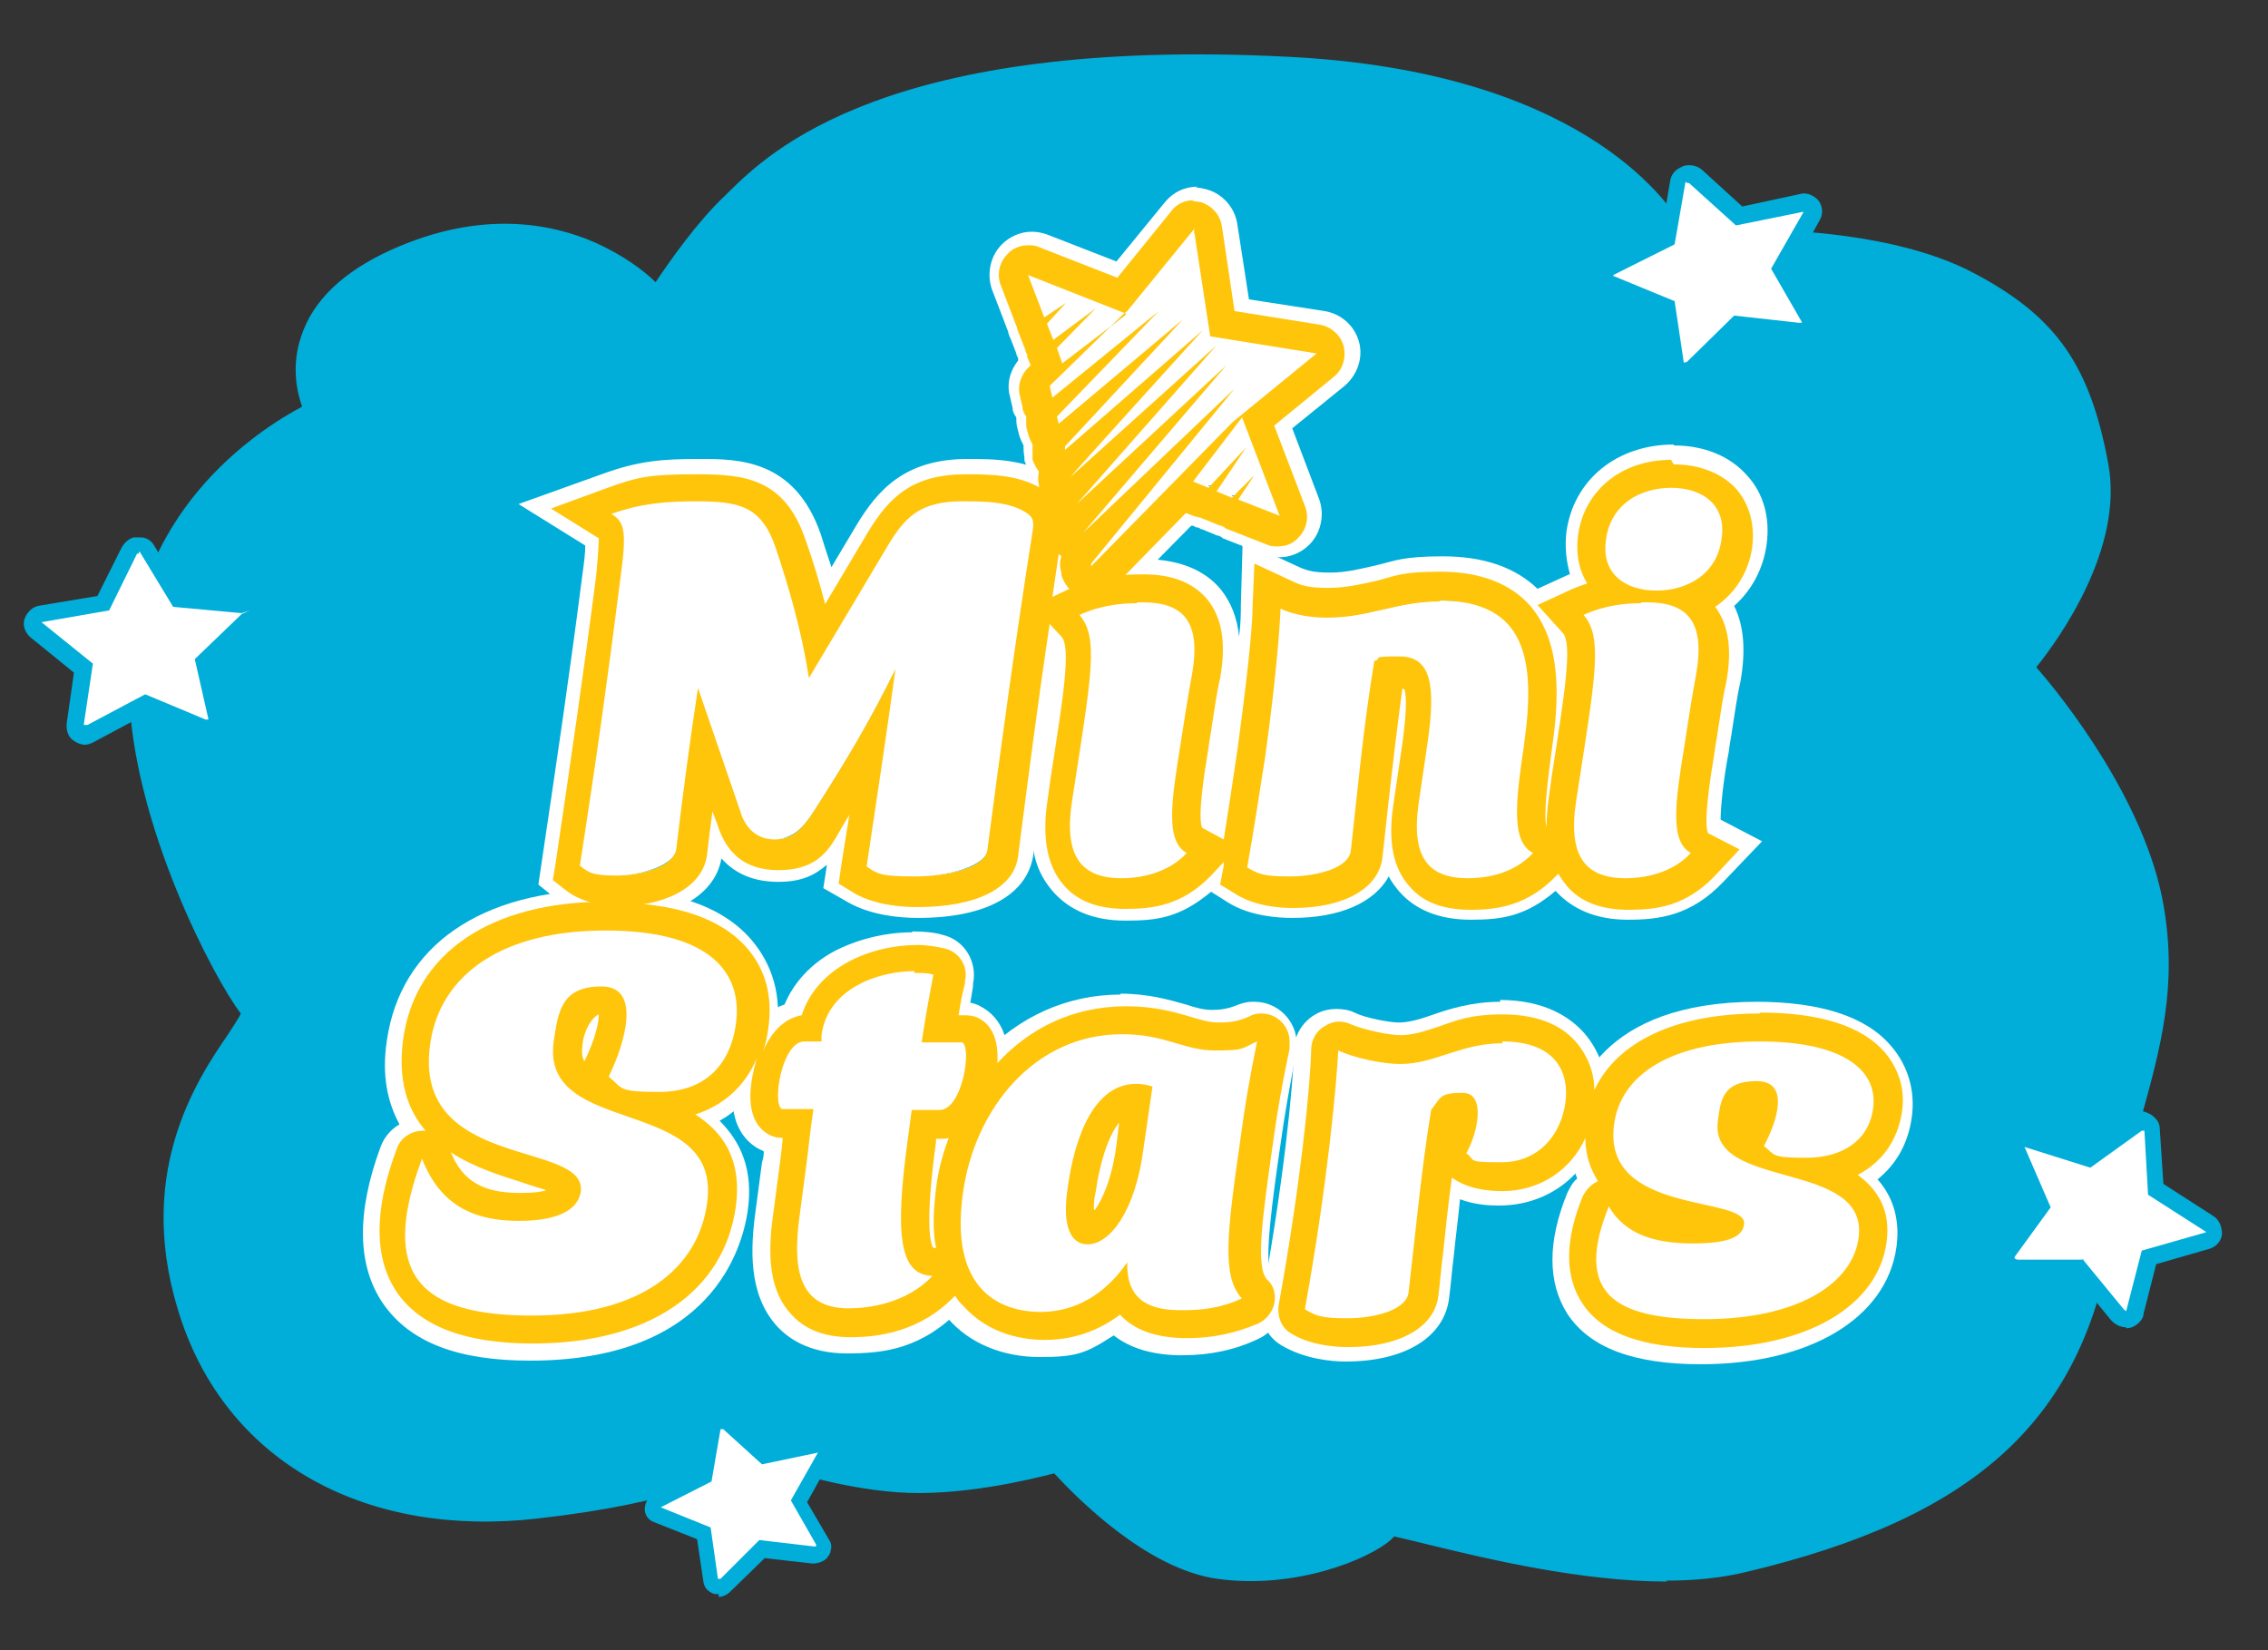 <?xml version="1.0" encoding="UTF-8"?>
<svg xmlns="http://www.w3.org/2000/svg" id="Layer_1" data-name="Layer 1" version="1.1" viewBox="0 0 251.5 183">
  <rect x="0" y="0" width="251.5" height="183" fill="#333333" stroke="none"/>
  <defs>
    <style>
      .cls-1 {
        fill: #ffc50a;
      }

      .cls-1, .cls-2, .cls-3 {
        stroke-width: 0px;
      }

      .cls-2 {
        fill: #00aed9;
      }

      .cls-3 {
        fill: #fff;
      }
    </style>
  </defs>
  <g>
    <path class="cls-2" d="M73,33.9s-10.7-12.9-28.9-4.6c-14.2,6.4-8.5,16.7-8.5,16.7,0,0-20.1,8.2-19.7,30.5.3,15.4,10.4,33.4,12.3,35.4s-13.9,13-6.6,34.4c4.6,13.4,17.7,22.9,37.8,20.6,20.1-2.3,23.5-6.9,23.5-6.9,0,0,8.5,3.3,16.6,3.9,8.1.7,17.7-2.3,17.7-2.3,0,0,9,10.7,17.8,11.9,9.7,1.3,18.5-3.4,18.5-4.7s24.4,7.8,39.9,4c28.6-6.9,36.4-19.7,39.1-35.2,2.8-15.9,8.1-23.9,5.8-37-2.3-13.1-14.7-26.5-14.7-26.5,0,0,10.4-11.8,8.5-22.3-1.9-10.5-5.5-15.4-13.9-20-11.7-6.3-32.4-4.6-32.4-4.6,0,0-7.6-17.5-43.2-19.3-45.9-2.4-57.8,11.5-61.3,14.9-4,3.8-8.5,11-8.5,11Z"></path>
    <path class="cls-2" d="M184.9,175.4c-9.5,0-19.9-2.5-26.1-4-1.6-.4-3.3-.8-4.2-1-.2.2-.3.3-.4.4-2.4,2.1-10.5,5.5-19.2,4.3-7.9-1.1-15.7-9.1-18.1-11.7-2.7.7-10.5,2.6-17.4,2.1-6.8-.5-13.7-2.8-16.1-3.7-2,1.6-7.9,4.8-23.7,6.6-19,2.2-34.1-6.1-39.5-21.7-5.6-16.2,1.6-26.9,5.1-32,.5-.8,1.2-1.8,1.4-2.3-2.8-3.6-12.1-21-12.4-36-.3-19.5,14.5-28.8,19.2-31.3-.6-1.7-1.2-4.6-.1-7.8,1.3-4,4.7-7.2,10-9.6,10-4.5,17.8-2.9,22.6-.8,3.1,1.4,5.4,3.1,6.7,4.4,1.6-2.4,4.7-6.8,7.7-9.6l.5-.5c4.3-4.2,17.4-17.2,62-14.9,31.7,1.6,41.8,15.4,44,19.3,4.4-.3,21.7-.9,32.2,4.8,9,4.8,12.7,10.2,14.7,21.1,1.7,9.3-5.4,19.3-8,22.5,3,3.4,12.1,14.9,14.1,26.3,1.6,9-.3,15.9-2.5,23.8-1.1,4-2.3,8.5-3.3,13.8-3.5,19.8-15.2,30.4-40.3,36.4-2.8.7-5.9,1-9.1,1ZM153.9,167.2c.9,0,2.5.4,5.6,1.1,8.1,2,23.1,5.6,33.7,3.1,29.3-7.1,35.6-20.5,38-33.9,1-5.4,2.2-10,3.4-14.1,2.2-7.9,3.9-14.1,2.4-22.4-2.2-12.5-14.2-25.6-14.3-25.8l-1-1,.9-1.1c0-.1,9.9-11.4,8.1-21-1.8-9.9-5-14.5-13.1-18.9-11.1-6-31.3-4.4-31.5-4.4h-1.1c0,0-.4-.9-.4-.9,0-.2-7.8-16.6-41.9-18.4-43.2-2.2-55.6,10-59.7,14-.2.2-.4.4-.5.5-3.8,3.6-8.2,10.6-8.2,10.7l-1.2,1.8-1.4-1.7c-.4-.5-10.2-11.8-27.1-4.2-4.5,2-7.2,4.6-8.3,7.7-1.2,3.6.5,6.8.5,6.9l.8,1.5-1.6.7c-.8.3-19.1,8.1-18.7,29,.3,14.7,10,32.4,11.9,34.3,1.4,1.5.2,3.3-1.5,5.8-3.4,5.1-9.8,14.6-4.7,29.2,4.9,14.3,18.4,21.6,36.1,19.6,18.7-2.1,22.5-6.3,22.5-6.3l.7-.9,1.1.5c0,0,8.4,3.2,16.2,3.8,7.7.6,17.1-2.2,17.2-2.2l1-.3.7.8c0,.1,8.7,10.3,16.8,11.3,8.1,1.1,15.4-2.3,16.7-3.5v-.3l.6-.5c.3-.3.7-.4,1.2-.4Z"></path>
  </g>
  <g>
    <path class="cls-3" d="M118.1,40.1l-.6-1.7,4.3-4.4-4.7,3.5-.7-1.8,2.1-2.3-2.4,1.6-1.8-4.7,11,4.3-7.2,5.5ZM146.4,39.1l-11.8-1.9-1.8-11.8-7.6,9.3h0s-8.5,8.3-8.5,8.3l.3,1.3,11.8-9.6-11.3,11.7.2.8,13.8-11.6-13.2,14.1v.4c0,0,15.4-13.3,15.4-13.3l-14.7,16.1h0c0,.1,16.2-14.5,16.2-14.5l-15.5,17.6,16.6-15.4-15.9,18.6h0s16.8-16,16.8-16l-16,19.4v.3c0,0,15.8-16,15.8-16l9.3-7.6ZM137.6,55.2l1.8-2.7-2.5,2.5-1.7-.7,3.3-4.9-4.2,4.5-1.7-.7,5.5-7.2,4.2,11-4.6-1.8Z"></path>
    <path class="cls-3" d="M132.8,25.4l1.8,11.8,11.8,1.9-9.3,7.6-15.7,16v-.3c0,0,15.9-19.4,15.9-19.4l-16.8,16h0s15.9-18.6,15.9-18.6l-16.6,15.4,15.5-17.6-16.2,14.6h0c0-.1,14.7-16.3,14.7-16.3l-15.3,13.3v-.4c0,0,13.1-14.1,13.1-14.1l-13.8,11.6-.2-.8,11.3-11.7-11.8,9.6-.3-1.3,8.2-8,.4-.3h0s7.5-9.2,7.5-9.2M114.3,30.3l10.9,4.3h0c0,0,0,0,0,0l-.3.3-6.8,5.2-.6-1.7,4.3-4.4-4.7,3.5-.7-1.8,2.1-2.3-2.4,1.6-1.8-4.7M138,46.1l4.2,11-4.6-1.8,1.8-2.7-2.5,2.5-1.7-.7,3.3-4.9-4.2,4.5-1.7-.7,5.5-7.2M132.8,20.7c-1.4,0-2.7.6-3.6,1.7l-5.4,6.6-7.7-3c-.6-.2-1.1-.3-1.7-.3-1.2,0-2.4.5-3.3,1.4-1.3,1.3-1.7,3.3-1.1,5l1.8,4.7c0,.1,0,.2.1.3,0,.1,0,.2.1.3l.7,1.8c0,.2.1.3.2.5,0,.1,0,.2,0,.3-.9,1.1-1.3,2.6-.9,4l.3,1.3c0,.4.2.7.4,1,0,.4,0,.7.1,1.1l.2.8c.1.4.3.8.5,1.2,0,.4,0,.8.1,1.3v.4c.2.5.4.9.6,1.3,0,.5,0,1,.1,1.4h0c.1.7.3,1.2.6,1.6-.1,1.1.2,2.1.8,3.1,0,.6,0,1.2,0,1.7.1.6.4,1.1.7,1.6,0,.6,0,1.2,0,1.7v.3c.5,1.7,1.8,3,3.4,3.4.4.1.8.2,1.3.2,1.2,0,2.5-.5,3.4-1.4l7.6-7.7h.2c.2.1.3.2.5.2.2,0,.3.2.5.2l1.7.7c.1,0,.2,0,.3.1.1,0,.2.1.3.2l4.6,1.8c.6.2,1.1.3,1.7.3,1.2,0,2.4-.5,3.3-1.4,1.3-1.3,1.7-3.3,1.1-5l-3-7.9,5.8-4.7c1.4-1.2,2.1-3.1,1.6-4.9-.5-1.8-2-3.1-3.8-3.4l-8.4-1.3-1.3-8.4c-.3-1.8-1.6-3.3-3.4-3.8-.4-.1-.8-.2-1.2-.2h0Z"></path>
  </g>
  <g>
    <path class="cls-3" d="M119.2,88.5c2.1-13.6,3-18,.8-20.5,2.7-1.2,5.2-1.4,7-1.3,4.5,0,6.5,2.1,5.5,7.9-.5,2.7-.9,5.3-1.3,7.9-1,6.2-1.7,10.7.7,12-2.2,2.4-5.5,2.8-7.2,2.8-4.5,0-6.5-2.4-5.5-8.7ZM157.7,89.1l1-6.8c1.1-7.5.3-10.9-5.9-9.1-1.2,7.2-1.8,13.8-2.6,21-.2,2-3.8,2.9-6.8,2.9s-3.5-.3-4.7-1c.8-4.4,1.4-8.6,2-12.3,1.1-7.9,1.6-13.8,1.7-16.4,1.7.8,3.7,1,5.2,1,4.6,0,7.7-1.8,12.5-1.8,9.8,0,10.7,6.8,9.4,16-.9,6.2-1.5,10.7,1,12-2.2,2.4-5.4,2.8-7.2,2.8-4.5,0-6.3-2.4-5.5-8.2ZM175.2,88.5c2.1-13.6,3-18,.8-20.5,2.7-1.2,5.2-1.4,7-1.3,4.5,0,6.5,2.1,5.5,7.9-.5,2.7-.9,5.3-1.3,7.9-1,6.2-1.7,10.7.7,12-2.2,2.4-5.5,2.8-7.2,2.8-4.5,0-6.5-2.4-5.5-8.7ZM185.6,54c3.5,0,6.2,1.9,5.6,5.7-.5,3.8-3.7,5.7-7.2,5.7s-6.2-1.9-5.6-5.7c.5-3.8,3.7-5.7,7.2-5.7ZM64.6,95.9c1.9-12.2,3.2-21.6,4.5-31.9.7-5.1.5-6.2-1-7.1,3.2-1.2,6.3-1.4,9.3-1.4,4.9,0,7.3.5,8.9,5.1,1.5,4.5,2.9,9.3,3.7,14.5l8.7-14.6c1.9-3.2,3.6-5,8.2-5s5.3,0,7.2,1.4c.8.6.6,1.3.4,2.6-1.8,11.5-3.4,23.1-4.9,34.6-.2,2-4.3,3-8.1,3s-4.1-.3-5.3-1.1c1.1-7.3,2.2-14.6,3.2-21.9-3,6.1-5.7,10.5-8.5,14.9-1.5,2.4-2.6,4-4.9,4s-3.4-1.7-3.8-3.1l-4.7-13.7c-.9,5.9-1.7,11.9-2.4,17.8-.2,2-3.9,3-6.6,3s-3.1-.3-4.1-1.1Z"></path>
    <path class="cls-3" d="M185.6,54c3.5,0,6.2,1.9,5.6,5.7-.5,3.8-3.7,5.7-7.2,5.7s-6.2-1.9-5.6-5.7c.5-3.8,3.7-5.7,7.2-5.7M107.1,55.5c2.3,0,5.3,0,7.2,1.4.8.6.6,1.3.4,2.6-1.8,11.5-3.4,23.1-4.9,34.6-.2,2-4.3,3-8.1,3s-4.1-.3-5.3-1.1c1.1-7.3,2.2-14.6,3.2-21.9-3,6.1-5.7,10.5-8.5,14.9-1.5,2.4-2.6,4-4.9,4s-3.4-1.7-3.8-3.1l-4.7-13.7c-.9,5.9-1.7,11.9-2.4,17.8-.2,2-3.9,3-6.6,3s-3.1-.3-4.1-1.1c1.9-12.2,3.2-21.6,4.5-31.9.7-5.1.5-6.2-1-7.1,3.2-1.2,6.3-1.4,9.3-1.4,4.9,0,7.3.5,8.9,5.1,1.5,4.5,2.9,9.3,3.7,14.5l8.7-14.6c1.9-3.2,3.6-5,8.2-5M160,66.5c9.8,0,10.7,6.8,9.4,16-.9,6.2-1.5,10.7,1,12-2.2,2.4-5.4,2.8-7.2,2.8-4.5,0-6.3-2.4-5.5-8.2l1-6.8c.9-6.2.5-9.6-3.1-9.6s-1.7.2-2.8.5c-1.2,7.2-1.8,13.8-2.6,21-.2,2-3.8,2.9-6.8,2.9s-3.5-.3-4.7-1c.8-4.4,1.4-8.6,2-12.3,1.1-7.9,1.6-13.8,1.7-16.4,1.7.8,3.7,1,5.2,1,4.6,0,7.7-1.8,12.5-1.8M182.3,66.7c.2,0,.4,0,.6,0,4.5,0,6.5,2.1,5.5,7.9-.5,2.7-.9,5.3-1.3,7.9-1,6.2-1.7,10.7.7,12-2.2,2.4-5.5,2.8-7.2,2.8-4.5,0-6.5-2.4-5.5-8.7,2.1-13.6,3-18,.8-20.5,2.4-1.1,4.7-1.3,6.4-1.3M126.4,66.7c.2,0,.4,0,.6,0,4.5,0,6.5,2.1,5.5,7.9-.5,2.7-.9,5.3-1.3,7.9-1,6.2-1.7,10.7.7,12-2.2,2.4-5.5,2.8-7.2,2.8-4.5,0-6.5-2.4-5.5-8.7,2.1-13.6,3-18,.8-20.5,2.4-1.1,4.7-1.3,6.4-1.3M185.6,49.3c-6.3,0-11.1,3.9-11.9,9.7-.2,1.7,0,3.3.4,4.7,0,0,0,0-.1,0l-3.5,1.6c-2.5-2.4-6-3.6-10.5-3.6s-5.3.5-7.4,1c-1.8.4-3.3.8-5.1.8s-2.4-.2-3.2-.5l-6.5-3-.2,7.1c0,.8,0,2-.2,3.5-.2-2.1-.9-3.8-2-5.2-1.8-2.2-4.6-3.3-8.2-3.4-.2,0-.4,0-.7,0-2.7,0-5.2.5-7.6,1.4.2-1.1.3-2.2.5-3.2h0s0,0,0,0v-.2c.2-1.4.7-4.4-2.1-6.7h0c0,0,0-.1,0-.1-3.1-2.3-7.2-2.3-10-2.3-7,0-10,3.5-12.3,7.3l-2.8,4.7c-.4-1.2-.8-2.4-1.2-3.7-2.9-8.3-9.2-8.3-13.4-8.3s-6.8.2-10.9,1.7l-9.2,3.3,7.4,4.6c0,.7-.1,1.7-.3,3.1-1.4,10.9-2.8,20.4-4.5,31.8l-.4,2.7,2.1,1.7c2.3,1.9,5.4,2.1,7,2.1,5,0,10.4-2.1,11.2-6.7,1.5,1.7,3.6,2.6,6.3,2.6s4.1-.8,5.4-1.9l-.4,2.6,2.8,1.6c2.5,1.4,5.6,1.7,7.7,1.7,7.6,0,12.2-2.6,12.8-7.1,0-.1,0-.3,0-.4.3,1.8,1,3.2,2.1,4.5,1.9,2.2,4.6,3.3,8.1,3.3s6-.3,9.5-3.2l1.9,1.2c2.4,1.5,5.5,1.7,7.1,1.7,5.3,0,9.1-1.7,10.7-4.6.3.6.7,1.1,1.1,1.6,1.8,2.1,4.5,3.2,8,3.2s6.1-.4,9.4-3.2c1.9,2.1,4.6,3.2,8,3.2s7-.4,10.6-4.2l4.3-4.5-4.6-2.4c0-1.6.4-5,.9-7.5.1-.9.3-1.8.4-2.6.3-1.8.5-3.5.9-5.2.6-3.4.4-6.2-.7-8.4,1.9-1.7,3.2-4,3.6-6.8.4-2.9-.3-5.6-2.1-7.6-1.9-2.2-4.8-3.4-8.2-3.4h0ZM135.1,89c.2-1.7.5-3.9.8-5.7.1-.9.3-1.8.4-2.7,0-.2,0-.3,0-.5-.1.9-.3,1.9-.4,3-.3,2-.6,4-.9,5.9h0Z"></path>
  </g>
  <g>
    <g>
      <path class="cls-3" d="M46.7,128.7c2,5.2,5.8,6.9,10.7,6.9s6.6-1.5,6.9-3.2c.8-5.8-18.7-2.3-16.7-16.4,1.1-7.8,8.1-12.6,19.4-12.6s15.2,4.8,14.4,10.4c-.7,4.9-3.8,7.5-8.5,7.5s-4-.4-5.6-1.7c1.9-3.9,3.6-10-.8-10s-4.8,2.7-5.3,6.1c-1.5,10.8,18.8,5.8,17,18-1,7.1-7.2,12.4-19.4,12.4s-17.1-4.3-12.2-17.4Z"></path>
      <path class="cls-3" d="M67,103.4c11.7,0,15.2,4.8,14.4,10.4-.7,4.9-3.8,7.5-8.5,7.5s-4-.4-5.6-1.7c1.9-3.9,3.6-10-.8-10s-4.8,2.7-5.3,6.1c-1.5,10.8,18.8,5.8,17,18-1,7.1-7.2,12.4-19.4,12.4s-17.1-4.3-12.2-17.4c2,5.2,5.8,6.9,10.7,6.9s6.6-1.5,6.9-3.2c.8-5.8-18.7-2.3-16.7-16.4,1.1-7.8,8.1-12.6,19.4-12.6M67,98.7c-13.6,0-22.6,6.2-24.1,16.7-.6,3.9.1,6.9,1.4,9.3-.9.5-1.7,1.4-2.1,2.5-2.7,7.3-2.6,13.2.3,17.4,3,4.3,8.3,6.3,16.3,6.3,20.2,0,23.5-12.6,24.1-16.5.7-4.7-.8-7.8-3.1-10.1,3.4-1.9,5.6-5.4,6.3-9.9.6-3.9-.4-7.4-2.8-10.2-3.2-3.7-8.7-5.6-16.3-5.6h0Z"></path>
    </g>
    <g>
      <path class="cls-3" d="M88.4,134.9l.7-5.3c.2-1.4.4-3.6.8-6.3h-3.5c-1.1-.6,0-7.5,2.5-7.5h1.9v-.7c.8-6.4,9.3-7.7,12.5-6.8-.4,2.1-.8,4.2-1.3,7.5h4.5c1.1.6,0,7.5-2.5,7.5h-3.1l-.4,3c-1.5,10.8-1,15.3,2.7,15.4-2.9,3.1-7.2,3.6-9.3,3.6-5.8,0-6.2-4.8-5.4-10.5Z"></path>
      <path class="cls-3" d="M101.1,108.1c.8,0,1.6,0,2.1.2-.4,2.1-.8,4.2-1.3,7.5h4.5c1.1.6,0,7.5-2.5,7.5h-3.1l-.4,3c-1.5,10.8-1,15.3,2.7,15.4-2.9,3.1-7.2,3.6-9.3,3.6-5.8,0-6.2-4.8-5.4-10.5l.7-5.3c.2-1.4.4-3.6.8-6.3h-3.5c-1.1-.6,0-7.5,2.5-7.5h1.9v-.7c.7-5.3,6.5-7.1,10.3-7.1M101.1,103.4c-3,0-6.1.8-8.6,2.1-2.6,1.4-4.5,3.5-5.5,5.9-2.5.8-4.4,3.3-5.3,7-1.5,6,1,8.3,2.6,9.1.1,0,.2.1.4.2,0,.5-.1.9-.2,1.2l-.7,5.3c-.6,4.3-.8,9.2,2.2,12.7,1.3,1.5,3.7,3.2,7.9,3.2s8.4-.5,12.8-5.1c1.3-1.4,1.6-3.3.9-5-.6-1.3-1.7-2.3-3-2.7-.2-1.1-.2-3.6.5-9.3,2.9-.5,5.2-3.1,6.2-7.3,1.5-6-1-8.3-2.6-9.1-.3-.2-.7-.3-1.1-.4.1-.6.2-1.2.3-1.8v-.3c.5-2.4-.9-4.8-3.3-5.4-1-.3-2.1-.4-3.4-.4h0Z"></path>
    </g>
    <g>
      <g>
        <path class="cls-3" d="M106.6,132.5c1.3-9.2,7.9-17.5,17.6-17.5s6.8,1.8,10.2,1.8,2.9-.2,4.7-1c-.8,3.9-1.4,7.4-1.8,10.5-1.6,11.1-2.1,15.5.1,18-2.6,1.2-5.2,1.4-6.9,1.3-3.8,0-5.9-1.5-5.8-5.3-3.1,4.5-6.9,5.5-9.6,5.5s-10.4-.9-8.6-13.3Z"></path>
        <path class="cls-3" d="M124.3,115c4.7,0,6.8,1.8,10.2,1.8s2.9-.2,4.7-1c-.8,3.9-1.4,7.4-1.8,10.5-1.6,11.1-2.1,15.5.1,18-2.3,1.1-4.6,1.3-6.3,1.3s-.4,0-.6,0c-3.8,0-5.9-1.5-5.8-5.3-3.1,4.5-6.9,5.5-9.6,5.5s-10.4-.9-8.6-13.3c1.3-9.2,7.9-17.5,17.6-17.5M139.2,115.8h0M124.3,110.3c-5.9,0-11.3,2.4-15.4,6.8-3.6,3.9-6.1,9.1-6.9,14.8-.9,6.1.2,10.9,3.1,14.3,2.4,2.8,6.1,4.3,10.2,4.3s5.1-.4,8.2-2.4c1.8,1.4,4.1,2.1,7,2.2.2,0,.5,0,.7,0,3,0,5.8-.6,8.3-1.8,1.4-.6,2.3-1.9,2.6-3.4.3-1.5-.1-3-1.2-4.1-.7-1.2.2-8,1.1-14.1.4-3,1-6.3,1.7-10,0-.4.1-.7.1-1.1,0-2.6-2.1-4.7-4.7-4.7,0,0,0,0,0,0,0,0-.1,0-.2,0-.7,0-1.3.2-1.8.4-1,.4-1.8.5-2.7.5s-1.7-.2-2.9-.6c-1.8-.5-4.1-1.2-7.3-1.2h0Z"></path>
      </g>
      <g>
        <path class="cls-3" d="M120.4,138.2c2.5,0,5.3-3.7,6.2-10.6l1-6.9c-5.8-1.7-8.5,4.7-9.5,11.2-.7,4.6.5,6.3,2.2,6.3Z"></path>
        <path class="cls-3" d="M125.8,120.4c.6,0,1.2,0,1.8.3l-1,6.9c-1,6.9-3.7,10.6-6.2,10.6s-2.9-1.6-2.2-6.3c.8-5.8,3-11.5,7.6-11.5M125.8,115.7c-6.4,0-10.9,5.7-12.3,15.6-.4,2.7-.6,6.6,1.7,9.3,1.3,1.5,3.1,2.3,5.2,2.3,6.5,0,9.9-7.6,10.9-14.7l1-6.9c.3-2.3-1.1-4.5-3.4-5.2-1-.3-2.1-.5-3.1-.5h0Z"></path>
      </g>
    </g>
    <g>
      <path class="cls-3" d="M144.5,145.3c2.5-13.8,3.5-24.8,3.7-28.7,1.7.8,4.8,1.5,6.9,1.5,3.8,0,6.7-2.3,11.3-2.3s7.4,3.5,7,6.7c-.5,3.8-3.1,6.7-7.1,6.7s-2.8-.2-3.9-1c1.3-2.3,2.2-6.7-.4-6.7s-2.4.5-3.5,1.9c-1.1,6.7-1.7,13.4-2.5,20.2-.2,2-3.8,2.9-6.8,2.9s-3.5-.3-4.7-1Z"></path>
      <path class="cls-3" d="M166.4,115.8c6,0,7.4,3.5,7,6.7-.5,3.8-3.1,6.7-7.1,6.7s-2.8-.2-3.9-1c1.3-2.3,2.2-6.7-.4-6.7s-2.4.5-3.5,1.9c-1.1,6.7-1.7,13.4-2.5,20.2-.2,2-3.8,2.9-6.8,2.9s-3.5-.3-4.7-1c2.5-13.8,3.5-24.8,3.7-28.7,1.7.8,4.8,1.5,6.9,1.5,3.8,0,6.7-2.3,11.3-2.3M166.4,111.1c-3.2,0-5.7.8-7.7,1.5-1.4.5-2.6.8-3.6.8s-3.7-.5-4.9-1.1c-.6-.3-1.3-.4-2-.4-.9,0-1.7.2-2.5.7-1.3.8-2.2,2.3-2.2,3.8-.1,4.1-1.2,15-3.6,28-.3,1.9.5,3.8,2.2,4.8,2.5,1.5,5.5,1.8,7.1,1.8,6.6,0,11-2.7,11.5-7.1.2-1.5.3-3,.5-4.5.2-2.1.5-4.2.7-6.4,1.6.6,3.1.7,4.3.7,6.2,0,10.9-4.3,11.8-10.7.5-3.2-.4-6.2-2.3-8.4-1.5-1.7-4.3-3.7-9.4-3.7h0Z"></path>
    </g>
    <g>
      <path class="cls-3" d="M178.2,134.1c1.8,3.1,5.1,4.1,9.3,4.1s5.5-.8,5.7-2.1c.5-3.3-15.9-.9-14.4-11.2.8-5.6,6.6-9.1,16.2-9.1s13.2,3.5,12.6,7.5c-.5,3.5-3.4,5.4-7.4,5.4s-3.4-.3-4.7-1.3c1.5-2.8,2.9-7.2-.8-7.2s-4,2-4.3,4.4c-1.1,7.8,16.8,4.2,15.6,13-.7,5.1-6.8,9-17.1,9s-14.4-3.1-10.6-12.5Z"></path>
      <path class="cls-3" d="M194.9,115.8c9.8,0,13.2,3.5,12.6,7.5-.5,3.5-3.4,5.4-7.4,5.4s-3.4-.3-4.7-1.3c1.5-2.8,2.9-7.2-.8-7.2s-4,2-4.3,4.4c-1.1,7.8,16.8,4.2,15.6,13-.7,5.1-6.8,9-17.1,9s-14.4-3.1-10.6-12.5c1.8,3.1,5.1,4.1,9.3,4.1s5.5-.8,5.7-2.1c.5-3.3-15.9-.9-14.4-11.2.8-5.6,6.6-9.1,16.2-9.1M194.9,111.1c-17.6,0-20.4,10.1-20.8,13.1-.3,2.4,0,4.6.8,6.5-.5.4-.8,1-1.1,1.6-2.2,5.4-2.2,9.9,0,13.4,2.5,3.8,7.4,5.6,14.8,5.6,12.1,0,20.6-5.1,21.7-13,.4-2.9-.3-5.5-2.1-7.5,2.1-1.7,3.4-4,3.8-6.9.4-2.9-.4-5.7-2.3-7.9-2.8-3.3-7.9-4.9-15-4.9h0Z"></path>
    </g>
  </g>
  <g>
    <path class="cls-3" d="M200.8,22.8c-.2-.3-.6-.5-1-.4-1.6.3-3.1.7-4.7,1-.8.2-1.5.3-2.3.5-1-.9-2-1.8-2.9-2.7-.6-.6-1.3-1.1-1.9-1.7,0,0,0,0,0,0,0,0,0,0,0,0-.3-.2-.7-.3-1-.2,0,0,0,0,0,0,0,0,0,0,0,0,0,0,0,0,0,0,0,0,0,0,0,0,0,0,0,0,0,0,0,0,0,0,0,0,0,0,0,0,0,0,0,0,0,0,0,0-.3.1-.6.4-.7.8,0,0,0,0,0,0,0,0,0,0,0,0-.2,1.4-.5,2.9-.7,4.3-.1.7-.2,1.4-.3,2.1-1.3.6-2.6,1.3-3.9,1.9-.8.4-1.7.8-2.5,1.3-.4.2-.5.6-.5,1,0,.4.3.7.6.9,1.4.6,2.8,1.2,4.3,1.7.7.3,1.3.5,2,.8.2,1.2.4,2.4.5,3.7.1.8.2,1.7.4,2.5,0,.4.2.7.6.9.5.2,1,0,1.4-.3,1.1-1.1,2.2-2.2,3.4-3.3.5-.5,1-1,1.5-1.5,1.3.1,2.7.3,4,.4.9,0,1.8.2,2.7.3.4,0,.8,0,1.1-.4.1-.1.2-.3.3-.5,0-.3,0-.6-.2-.8-.7-1.3-1.5-2.5-2.2-3.8-.3-.5-.6-1.1-.9-1.6.7-1.2,1.3-2.3,2-3.5.4-.8.9-1.6,1.3-2.3.2-.3.2-.8,0-1.1Z"></path>
    <path class="cls-2" d="M186.8,42.3c-.3,0-.6,0-.8-.2-.5-.2-1-.6-1.2-1.6l-.8-5.6-5.7-2.3c-.7-.3-1.2-1-1.2-1.7,0-.6.3-1.5,1.1-1.9l6-3,1-5.9c.1-.7.5-1.2,1.1-1.5h0s.4-.2.4-.2c.8-.2,1.5,0,2,.4l4.5,4.1,6.5-1.4c.8-.2,1.6.3,2,.8h0c.4.6.5,1.4.1,2.1l-3,5.4,2.8,4.9c.2.3.4.8.3,1.5,0,.3-.3.7-.5.9-.5.5-1.2.8-1.9.7l-6.3-.7-4.5,4.5c-.4.4-1,.7-1.6.7ZM187,20.2c0,0-.1,0-.1,0l-1.2,6.9-6.8,3.4s0,0,0,.1l6.8,2.8,1,6.7c0,.1,0,.1,0,.1.1,0,.3,0,.4-.1l5.2-5.1,7.2.8c0,0,.2,0,.3,0,0,0,0,0,0,0,0,0,0,0,0-.1l-3.4-5.9,3.6-6.3.8-.6-.8.6s0,0-.1,0l-7.4,1.5-5.2-4.7s-.1,0-.2,0h0Z"></path>
  </g>
  <g>
    <path class="cls-3" d="M245.6,136.7c0-.3,0-.8-.4-1-1.3-.9-2.7-1.7-4-2.6-.7-.4-1.3-.8-2-1.3,0-1.3-.2-2.6-.2-3.9,0-.8-.1-1.7-.2-2.5,0,0,0,0,0,0,0,0,0,0,0,0,0-.4-.3-.7-.6-.9,0,0,0,0,0,0,0,0,0,0,0,0,0,0,0,0,0,0,0,0,0,0,0,0,0,0,0,0,0,0,0,0,0,0,0,0,0,0,0,0,0,0,0,0,0,0,0,0-.4-.1-.8-.1-1,0,0,0,0,0,0,0,0,0,0,0,0,0-1.2.9-2.4,1.7-3.5,2.6-.6.4-1.1.8-1.7,1.2-1.4-.4-2.8-.9-4.1-1.3-.9-.3-1.8-.6-2.7-.9-.4-.1-.8,0-1.1.3-.3.3-.3.7-.2,1.1.6,1.4,1.2,2.8,1.8,4.2.3.6.6,1.3.8,1.9-.7,1-1.4,2-2.2,3-.5.7-1,1.4-1.5,2.1-.2.3-.3.7-.2,1.1.2.5.7.8,1.2.8,1.6,0,3.1,0,4.7,0,.7,0,1.4,0,2.1,0,.9,1,1.7,2.1,2.6,3.1.6.7,1.2,1.4,1.8,2.1.3.3.7.5,1.1.5.2,0,.4,0,.5-.2.3-.2.4-.4.5-.7.4-1.4.7-2.8,1.1-4.2.2-.6.3-1.2.5-1.8,1.3-.4,2.6-.7,3.9-1.1.9-.2,1.7-.5,2.6-.7.4-.1.7-.4.7-.8Z"></path>
    <path class="cls-2" d="M235.8,147.2c-.7,0-1.3-.3-1.8-.9l-4-4.9h-6.4s0,0,0,0c-.9,0-1.8-.5-2.1-1.3-.3-.7-.2-1.4.3-2l3.3-4.6-2.5-5.7c-.3-.7-.2-1.5.3-2.1.4-.5,1.2-.8,2.1-.6l6.3,2,4.8-3.5c.6-.4,1.3-.5,2-.2l.4.2c.6.4,1,.9,1,1.6l.4,6.1,5.6,3.6c.7.5.9,1.3.9,2h0c-.1.8-.7,1.4-1.4,1.6l-5.9,1.7-1.4,5.5c0,.4-.3.9-.9,1.3-.3.2-.6.3-1,.3,0,0,0,0-.1,0ZM230.9,139.6l4.6,5.6c0,0,.2.2.3.2,0,0,0,0,0,0,0,0,0,0,0-.1l1.7-6.6,7-2h1c0,0-.9,0-.9,0,0,0,0-.1,0-.1l-6.4-4.1-.4-7s0,0,0-.1h-.2c0,0-.1,0-.1,0l-5.7,4.1-7.3-2.3s0,0,0,0l2.9,6.7-4,5.5c0,0,0,.1,0,.1,0,.1.2.2.4.2h7.3ZM244.7,136.6h.9c0,.1-.9,0-.9,0Z"></path>
  </g>
  <g>
    <path class="cls-3" d="M27.8,67.9c-.1-.3-.5-.7-.9-.7-1.6-.1-3.2-.3-4.8-.4-.8,0-1.6-.1-2.3-.2-.7-1.1-1.4-2.3-2-3.4-.4-.7-.9-1.4-1.3-2.2,0,0,0,0,0,0,0,0,0,0,0,0-.2-.3-.6-.5-.9-.5,0,0,0,0,0,0,0,0,0,0,0,0,0,0,0,0,0,0,0,0,0,0,0,0,0,0,0,0,0,0,0,0,0,0,0,0,0,0,0,0,0,0,0,0,0,0,0,0-.4,0-.7.2-.9.6,0,0,0,0,0,0,0,0,0,0,0,0-.6,1.3-1.3,2.6-1.9,3.9-.3.6-.6,1.3-.9,1.9-1.4.2-2.8.5-4.3.7-.9.2-1.8.3-2.8.5-.4,0-.7.5-.8.8,0,.4,0,.8.3,1,1.2,1,2.4,1.9,3.6,2.9.5.4,1.1.9,1.6,1.3-.2,1.2-.4,2.4-.5,3.7-.1.8-.2,1.7-.4,2.5,0,.4,0,.7.3,1,.4.3,1,.4,1.4.1,1.4-.7,2.8-1.5,4.2-2.2.6-.3,1.2-.7,1.9-1,1.2.5,2.5,1.1,3.7,1.6.8.4,1.7.7,2.5,1.1.4.2.8.2,1.2,0,.2-.1.3-.2.4-.4.2-.3.2-.5,0-.8-.3-1.4-.7-2.8-1-4.2-.1-.6-.3-1.2-.4-1.8,1-.9,1.9-1.9,2.9-2.8.6-.6,1.3-1.2,1.9-1.9.3-.3.4-.7.3-1Z"></path>
    <path class="cls-2" d="M9.5,82.6c-.5,0-1-.2-1.4-.5-.4-.3-.8-.9-.7-1.9l.8-5.6-4.8-3.9c-.6-.5-.9-1.3-.7-2,.2-.6.7-1.3,1.5-1.5l6.6-1.1,2.7-5.4c.3-.5.7-.9,1.3-1.1h0c0,0,.8,0,.8,0,.7,0,1.2.4,1.5.9h0c0,0,3.1,5.2,3.1,5.2l6.6.6c.8,0,1.5.7,1.7,1.3h0c.3.7,0,1.5-.5,2l-4.5,4.3,1.3,5.6c0,.4.2.9-.2,1.5-.2.3-.4.6-.7.7-.6.4-1.4.4-2,.1l-5.9-2.5-5.6,3c-.4.2-.7.3-1.1.3ZM15.4,61.4h0c0,0-.2,0-.2,0l-3.1,6.3-7.5,1.3s0,0,0,0l5.7,4.6-1,6.7c0,.1,0,.1,0,.1.1,0,.3,0,.4,0l6.4-3.4,6.7,2.8c0,0,.2,0,.3,0,0,0,0,0,0,0,0,0,0,0,0-.1l-1.5-6.6,5.2-5,.9-.4-.9.3s0,0,0,0l-7.6-.7-3.7-6.1s0,0-.1,0h0ZM15.4,60.6h0s0,0,0,0h0Z"></path>
  </g>
  <g>
    <path class="cls-3" d="M189,147.9c-6.3,0-10.3-1.4-12.2-4.3-1.7-2.5-1.6-6,.2-10.4.2-.5.7-.9,1.3-1,0,0,0,0,.1,0,.6,0,1.1.3,1.3.8,1.4,2.3,3.8,3.3,7.9,3.3s3.2-.3,3.7-.5c-.7-.3-1.9-.5-2.8-.7-4.6-1-12.3-2.7-11.2-10.7.9-6.5,7.5-10.4,17.7-10.4s10.4,1.3,12.6,3.9c1.3,1.5,1.8,3.4,1.5,5.4-.5,3.8-3.3,6.2-7.5,6.7,3.4,1.2,6.4,3.3,5.8,7.6-.9,6.3-8.2,10.3-18.6,10.3ZM194.8,121.6c-1.6,0-2.6,1.6-2.8,3-.2,1.3.5,2.1,2.1,2.8,0-.3,0-.7.2-1,1.2-2.2,1.6-4.1,1.2-4.7-.1-.2-.6-.2-.7-.2ZM149.4,147.7c-1.3,0-3.7-.2-5.5-1.3-.5-.3-.8-1-.7-1.6,2.4-13.2,3.5-24.3,3.7-28.5,0-.5.3-1,.8-1.3.2-.2.5-.2.8-.2s.5,0,.7.1c1.6.7,4.4,1.4,6.2,1.4s3-.5,4.6-1c1.9-.6,4-1.3,6.7-1.3s5.5.9,7,2.6c1.3,1.5,1.8,3.6,1.5,5.9-.7,4.9-4.1,8-8.7,8s-3.3-.2-4.8-1.3c-.6-.5-.8-1.3-.4-2,.9-1.7,1.2-3.8,1-4.4-.6,0-1.4.3-2,1-.8,5.1-1.4,10.2-1.9,15.2-.2,1.5-.3,3-.5,4.4-.4,3.2-4.6,4.3-8.4,4.3ZM59.1,147.5c-6.9,0-11.4-1.6-13.8-5-2.3-3.3-2.3-8.1,0-14.5.2-.6.8-1,1.5-1h0c.7,0,1.2.4,1.5,1,1.6,4.1,4.4,5.9,9.3,5.9s5.2-1,5.3-1.9c.1-.9-2.3-1.7-4.7-2.4-5.3-1.6-13.4-4.1-12-14,1.2-8.8,9.1-14,21-14s11.3,1.5,13.9,4.5c1.8,2,2.5,4.7,2,7.7-.8,5.6-4.5,8.9-10.1,8.9s-1.8,0-2.9-.3c4.9,1.7,10.9,3.8,9.8,11.4-1.2,8.6-9.1,13.8-21,13.8ZM66.7,110.9c-1.8,0-3.3,2-3.7,4.7-.4,3.2,1.4,4.5,5,5.8-.5-.3-1-.6-1.5-1-.6-.5-.7-1.3-.4-1.9,1.6-3.1,2.2-6.3,1.6-7.3,0-.1-.2-.4-1-.4ZM115.5,147.1c-1.9,0-5.4-.4-7.8-3.3-2.3-2.6-3.1-6.6-2.3-11.8,1.3-9.1,7.8-18.9,19.2-18.9s4.7.6,6.4,1.1c1.3.4,2.5.7,3.8.7s2.4-.1,4.1-.8c.2,0,.4-.1.6-.1.3,0,.7.1,1,.3.5.4.7,1,.6,1.5-.8,3.9-1.4,7.3-1.8,10.4-1.5,10.5-2,14.8-.3,16.7.3.4.5.9.4,1.4s-.4.9-.9,1.1c-2.1,1-4.5,1.5-7,1.5s-.4,0-.6,0c-2.6,0-4.4-.7-5.7-2-.4-.4-.7-.9-1-1.4-3.2,3.1-6.7,3.6-8.7,3.6ZM126,121.8c-4.2,0-5.7,7.1-6.1,10.2-.5,3.3.1,4.2.3,4.3,0,0,.1.1.4.1,1.4,0,3.8-2.9,4.7-9.2l.8-5.4s0,0,0,0ZM94,146.8c-2.4,0-4.2-.7-5.5-2.1-2.2-2.5-1.9-6.5-1.4-10.2l.7-5.3c.2-1.1.3-2.6.6-4.5h-1.7c-.2,0-.5,0-.7-.2-1.8-.9-1.3-3.9-.9-5.6.8-3.1,2.3-4.9,4.2-4.9h.5c1-5.3,6.7-7.8,11.7-7.8s1.8.1,2.6.3c.8.2,1.3,1,1.1,1.8v.3c-.4,1.6-.7,3.2-1,5.4h2.7c.2,0,.5,0,.7.2,1.8.9,1.3,3.9.9,5.6-.8,3.1-2.3,4.9-4.2,4.9h-1.8l-.2,1.7c-.7,4.8-1.4,11.4,0,13.2.2.2.5.4,1.1.5.6,0,1.2.4,1.4,1s.1,1.2-.3,1.7c-3.5,3.7-8.5,4.1-10.5,4.1Z"></path>
    <path class="cls-1" d="M67.2,103.2c11.7,0,15.2,4.8,14.4,10.4-.7,4.9-3.8,7.5-8.5,7.5s-4-.4-5.6-1.7c1.9-3.9,3.6-10-.8-10s-4.8,2.7-5.3,6.1c-1.5,10.8,18.8,5.8,17,18-1,7.1-7.2,12.4-19.4,12.4s-17.1-4.3-12.2-17.4c2,5.2,5.8,6.9,10.7,6.9s6.6-1.5,6.9-3.2c.8-5.8-18.7-2.3-16.7-16.4,1.1-7.8,8.1-12.6,19.4-12.6M101.4,107.9c.8,0,1.6,0,2.1.2-.4,2.1-.8,4.2-1.3,7.5h4.5c1.1.6,0,7.5-2.5,7.5h-3.1l-.4,3c-1.5,10.8-1,15.3,2.7,15.4-2.9,3.1-7.2,3.6-9.3,3.6-5.8,0-6.2-4.8-5.4-10.5l.7-5.3c.2-1.4.4-3.6.8-6.3h-3.5c-1.1-.6,0-7.5,2.5-7.5h1.9v-.7c.7-5.3,6.5-7.1,10.3-7.1M124.5,114.7c4.7,0,6.8,1.8,10.2,1.8s2.9-.2,4.7-1c-.8,3.9-1.4,7.4-1.8,10.5-1.6,11.1-2.1,15.5.1,18-2.3,1.1-4.6,1.3-6.3,1.3s-.4,0-.6,0c-3.8,0-5.9-1.5-5.8-5.3-3.1,4.5-6.9,5.5-9.6,5.5s-10.4-.9-8.6-13.3c1.3-9.2,7.9-17.5,17.6-17.5M120.6,138c2.5,0,5.3-3.7,6.2-10.6l1-6.9c-.6-.2-1.2-.3-1.8-.3-4.6,0-6.8,5.7-7.6,11.5-.7,4.6.5,6.3,2.2,6.3M139.5,115.5h0M195.1,115.5c9.8,0,13.2,3.5,12.6,7.5-.5,3.5-3.4,5.4-7.4,5.4s-3.4-.3-4.7-1.3c1.5-2.8,2.9-7.2-.8-7.2s-4,2-4.3,4.4c-1.1,7.8,16.8,4.2,15.6,13-.7,5.1-6.8,9-17.1,9s-14.4-3.1-10.6-12.5c1.8,3.1,5.1,4.1,9.3,4.1s5.5-.8,5.7-2.1c.5-3.3-15.9-.9-14.4-11.2.8-5.6,6.6-9.1,16.2-9.1M166.6,115.5c6,0,7.4,3.5,7,6.7-.5,3.8-3.1,6.7-7.1,6.7s-2.8-.2-3.9-1c1.3-2.3,2.2-6.7-.4-6.7s-2.4.5-3.5,1.9c-1.1,6.7-1.7,13.4-2.5,20.2-.2,2-3.8,2.9-6.8,2.9s-3.5-.3-4.7-1c2.5-13.8,3.5-24.8,3.7-28.7,1.7.8,4.8,1.5,6.9,1.5,3.8,0,6.7-2.3,11.3-2.3M67.2,100c-12.8,0-21.2,5.7-22.5,15.3-.6,4.6.5,7.8,2.5,10.1,0,0-.2,0-.3,0s0,0,0,0c-1.3,0-2.5.8-2.9,2-2.6,6.9-2.5,12.2,0,15.9,2.6,3.8,7.6,5.7,15.1,5.7,12.8,0,21.2-5.7,22.5-15.2.7-5.3-1.5-8.3-4.5-10.2,3.1-1,5.5-3.1,6.8-6.2-.1.4-.2.8-.3,1.2-.5,2.1-1,5.9,1.8,7.3.4.2.9.3,1.4.3-.1,1.1-.2,2-.3,2.7l-.7,5.3c-.6,4-.8,8.5,1.8,11.4,1.5,1.8,3.8,2.7,6.7,2.7s7.7-.5,11.6-4.6c0,0,0,0,0,0,.3.4.5.8.9,1.1,2.9,3.3,6.9,3.8,9,3.8s5.2-.4,8.4-2.8c0,0,0,0,.1.1,1.5,1.6,3.8,2.4,6.8,2.5.2,0,.4,0,.7,0,2.8,0,5.3-.6,7.7-1.6.9-.4,1.6-1.3,1.8-2.2.2-1,0-2-.8-2.7-1.3-1.4-.5-7,.7-15.4.4-3,1-6.4,1.8-10.2,0-.2,0-.5,0-.8,0-1.7-1.4-3.1-3.1-3.1,0,0,0,0,0,0,0,0,0,0-.1,0-.4,0-.9.1-1.2.3-1.3.6-2.3.7-3.4.7s-2.1-.3-3.4-.7c-1.7-.5-3.9-1.1-6.9-1.1-6,0-10.8,2.5-14.3,6.3.1-1.9-.2-4-2.1-5-.4-.2-.9-.3-1.4-.3h-.8c.2-1.3.4-2.4.7-3.5v-.3c.4-1.6-.6-3.2-2.2-3.6-.9-.2-1.9-.4-3-.4-5.3,0-11.2,2.5-12.9,7.8-1.8.3-3.3,1.7-4.3,4,.3-.8.5-1.7.6-2.6.5-3.5-.3-6.5-2.4-8.9-2.9-3.3-8-5-15.1-5h0ZM64.8,117.7c-.3-.5-.3-1.1-.2-1.9.2-1.7,1.1-3,1.8-3.3,0,.9-.4,2.8-1.6,5.2h0ZM121.3,134.1c0-.5,0-1.1.2-1.9.4-2.9,1.3-6.1,2.6-7.7l-.3,2.5c-.5,3.8-1.6,6.1-2.4,7.2h0ZM103.8,126.3h.4c.4,0,.7,0,1-.1-.7,1.9-1.2,3.8-1.4,5.6-.3,2.5-.4,4.7,0,6.6,0,0-.2,0-.3,0,0,0,0,0,0,0-.4-.6-.9-3,.3-11.8v-.3h0ZM57.6,132.3c-4,0-6.3-1.3-7.6-4.5,2.6,1.7,5.6,2.6,7.8,3.3.8.3,1.9.6,2.8.9-.6.2-1.5.3-2.9.3h0ZM195.1,112.4c-9.2,0-15.8,3.1-18.3,8.5,0-2-.8-3.9-2-5.3-1.8-2.1-4.6-3.1-8.2-3.1s-5.2.7-7.2,1.4c-1.5.5-2.8.9-4.1.9s-4.1-.6-5.5-1.2c-.4-.2-.9-.3-1.3-.3-.6,0-1.1.2-1.6.5-.9.5-1.5,1.5-1.5,2.6-.1,4.2-1.2,15.1-3.6,28.3-.2,1.3.3,2.6,1.4,3.2,2.1,1.3,4.9,1.5,6.3,1.5,5.7,0,9.6-2.2,10-5.7.2-1.5.3-3,.5-4.5.3-2.8.6-5.7,1-8.6,1.8,1.3,4.1,1.5,5.6,1.5,4.1,0,7.6-2.3,9.2-5.9,0,2,.6,3.5,1.4,4.8-.7.3-1.3.9-1.7,1.7-2,4.9-2,8.9,0,11.9,2.2,3.3,6.7,4.9,13.5,4.9,11.3,0,19.2-4.6,20.2-11.7.5-3.6-1-5.9-3.2-7.5,2.7-1.4,4.4-3.8,4.9-6.9.4-2.5-.3-4.8-1.9-6.7-2.5-2.9-7.2-4.4-13.8-4.4h0Z"></path>
  </g>
  <g>
    <path class="cls-3" d="M117.8,40.3l-.6-1.7,4.3-4.4-4.7,3.5-.7-1.8,2.1-2.3-2.4,1.6-1.8-4.7,11,4.3-7.2,5.5ZM146,39.2l-11.8-1.9-1.8-11.8-7.6,9.3h0s-8.5,8.3-8.5,8.3l.3,1.3,11.8-9.6-11.3,11.7.2.8,13.8-11.6-13.2,14.1v.4c0,0,15.4-13.3,15.4-13.3l-14.7,16.1h0c0,.1,16.2-14.5,16.2-14.5l-15.5,17.6,16.6-15.4-15.9,18.6h0s16.8-16,16.8-16l-16,19.4v.3c0,0,15.8-16,15.8-16l9.3-7.6ZM137.2,55.3l1.8-2.7-2.5,2.5-1.7-.7,3.3-4.9-4.2,4.5-1.7-.7,5.5-7.2,4.2,11-4.6-1.8Z"></path>
    <path class="cls-1" d="M132.4,25.5l1.8,11.8,11.8,1.9-9.3,7.6-15.7,16v-.3c0,0,15.9-19.4,15.9-19.4l-16.8,16h0s15.9-18.6,15.9-18.6l-16.6,15.4,15.5-17.6-16.2,14.6h0c0-.1,14.7-16.3,14.7-16.3l-15.3,13.3v-.4c0,0,13.1-14.1,13.1-14.1l-13.8,11.6-.2-.8,11.3-11.7-11.8,9.6-.3-1.3,8.2-8,.4-.3h0s7.5-9.2,7.5-9.2M114,30.5l10.9,4.3h0c0,0,0,0,0,0l-.3.3-6.8,5.2-.6-1.7,4.3-4.4-4.7,3.5-.7-1.8,2.1-2.3-2.4,1.6-1.8-4.7M137.7,46.2l4.2,11-4.6-1.8,1.8-2.7-2.5,2.5-1.7-.7,3.3-4.9-4.2,4.5-1.7-.7,5.5-7.2M132.4,22.2c-1,0-1.9.4-2.5,1.2l-6,7.4-8.7-3.4c-.4-.2-.8-.2-1.2-.2-.8,0-1.7.3-2.3,1-.9.9-1.2,2.3-.7,3.5l1.8,4.7c0,.1,0,.2.1.3,0,.1,0,.2.1.3l.7,1.8c0,.2.1.3.2.5,0,.2,0,.3.1.5l.3.7-.3.3c-.8.8-1.2,2-.9,3.1l.3,1.3c0,.4.2.7.4,1,0,.4,0,.7,0,1.1l.2.8c.1.4.3.8.5,1.2,0,.4,0,.9,0,1.3v.4c.2.5.4.9.7,1.3-.1.5-.1,1,0,1.5h0c.1.7.4,1.2.8,1.6-.3,1.1,0,2.2.8,3.1-.2.6-.2,1.2,0,1.7.1.6.4,1.1.9,1.5-.2.6-.2,1.2,0,1.8v.3c.4,1.2,1.2,2.1,2.4,2.4.3,0,.6.1.9.1.9,0,1.7-.3,2.3-1l8.2-8.4,1.1.4c.2,0,.3.1.5.1.1,0,.3.2.5.2l1.7.7c.1,0,.2,0,.3.1.1,0,.2.1.3.2l4.6,1.8c.4.2.8.2,1.2.2.9,0,1.7-.3,2.3-1,.9-.9,1.2-2.3.7-3.5l-3.4-8.9,6.6-5.4c1-.8,1.4-2.1,1.1-3.4-.3-1.2-1.4-2.2-2.7-2.4l-9.4-1.5-1.4-9.4c-.2-1.3-1.1-2.3-2.4-2.7-.3,0-.6-.1-.9-.1h0Z"></path>
  </g>
  <g>
    <path class="cls-3" d="M118.9,88.6c2.1-13.6,3-18,.8-20.5,2.7-1.2,5.2-1.4,7-1.3,4.5,0,6.5,2.1,5.5,7.9-.5,2.7-.9,5.3-1.3,7.9-1,6.2-1.7,10.7.7,12-2.2,2.4-5.5,2.8-7.2,2.8-4.5,0-6.5-2.4-5.5-8.7ZM157.3,89.2l1-6.8c1.1-7.5.3-10.9-5.9-9.1-1.2,7.2-1.8,13.8-2.6,21-.2,2-3.8,2.9-6.8,2.9s-3.5-.3-4.7-1c.8-4.4,1.4-8.6,2-12.3,1.1-7.9,1.6-13.8,1.7-16.4,1.7.8,3.7,1,5.2,1,4.6,0,7.7-1.8,12.5-1.8,9.8,0,10.7,6.8,9.4,16-.9,6.2-1.5,10.7,1,12-2.2,2.4-5.4,2.8-7.2,2.8-4.5,0-6.3-2.4-5.5-8.2ZM174.8,88.6c2.1-13.6,3-18,.8-20.5,2.7-1.2,5.2-1.4,7-1.3,4.5,0,6.5,2.1,5.5,7.9-.5,2.7-.9,5.3-1.3,7.9-1,6.2-1.7,10.7.7,12-2.2,2.4-5.5,2.8-7.2,2.8-4.5,0-6.5-2.4-5.5-8.7ZM185.3,54.1c3.5,0,6.2,1.9,5.6,5.7-.5,3.8-3.7,5.7-7.2,5.7s-6.2-1.9-5.6-5.7c.5-3.8,3.7-5.7,7.2-5.7ZM64.3,96c1.9-12.2,3.2-21.6,4.5-31.9.7-5.1.5-6.2-1-7.1,3.2-1.2,6.3-1.4,9.3-1.4,4.9,0,7.3.5,8.9,5.1,1.5,4.5,2.9,9.3,3.7,14.5l8.7-14.6c1.9-3.2,3.6-5,8.2-5s5.3,0,7.2,1.4c.8.6.6,1.3.4,2.6-1.8,11.5-3.4,23.1-4.9,34.6-.2,2-4.3,3-8.1,3s-4.1-.3-5.3-1.1c1.1-7.3,2.2-14.6,3.2-21.9-3,6.1-5.7,10.5-8.5,14.9-1.5,2.4-2.6,4-4.9,4s-3.4-1.7-3.8-3.1l-4.7-13.7c-.9,5.9-1.7,11.9-2.4,17.8-.2,2-3.9,3-6.6,3s-3.1-.3-4.1-1.1Z"></path>
    <path class="cls-1" d="M185.3,54.1c3.5,0,6.2,1.9,5.6,5.7-.5,3.8-3.7,5.7-7.2,5.7s-6.2-1.9-5.6-5.7c.5-3.8,3.7-5.7,7.2-5.7M106.8,55.6c2.3,0,5.3,0,7.2,1.4.8.6.6,1.3.4,2.6-1.8,11.5-3.4,23.1-4.9,34.6-.2,2-4.3,3-8.1,3s-4.1-.3-5.3-1.1c1.1-7.3,2.2-14.6,3.2-21.9-3,6.1-5.7,10.5-8.5,14.9-1.5,2.4-2.6,4-4.9,4s-3.4-1.7-3.8-3.1l-4.7-13.7c-.9,5.9-1.7,11.9-2.4,17.8-.2,2-3.9,3-6.6,3s-3.1-.3-4.1-1.1c1.9-12.2,3.2-21.6,4.5-31.9.7-5.1.5-6.2-1-7.1,3.2-1.2,6.3-1.4,9.3-1.4,4.9,0,7.3.5,8.9,5.1,1.5,4.5,2.9,9.3,3.7,14.5l8.7-14.6c1.9-3.2,3.6-5,8.2-5M159.6,66.6c9.8,0,10.7,6.8,9.4,16-.9,6.2-1.5,10.7,1,12-2.2,2.4-5.4,2.8-7.2,2.8-4.5,0-6.3-2.4-5.5-8.2l1-6.8c.9-6.2.5-9.6-3.1-9.6s-1.7.2-2.8.5c-1.2,7.2-1.8,13.8-2.6,21-.2,2-3.8,2.9-6.8,2.9s-3.5-.3-4.7-1c.8-4.4,1.4-8.6,2-12.3,1.1-7.9,1.6-13.8,1.7-16.4,1.7.8,3.7,1,5.2,1,4.6,0,7.7-1.8,12.5-1.8M182,66.8c.2,0,.4,0,.6,0,4.5,0,6.5,2.1,5.5,7.9-.5,2.7-.9,5.3-1.3,7.9-1,6.2-1.7,10.7.7,12-2.2,2.4-5.5,2.8-7.2,2.8-4.5,0-6.5-2.4-5.5-8.7,2.1-13.6,3-18,.8-20.5,2.4-1.1,4.7-1.3,6.4-1.3M126.1,66.8c.2,0,.4,0,.6,0,4.5,0,6.5,2.1,5.5,7.9-.5,2.7-.9,5.3-1.3,7.9-1,6.2-1.7,10.7.7,12-2.2,2.4-5.5,2.8-7.2,2.8-4.5,0-6.5-2.4-5.5-8.7,2.1-13.6,3-18,.8-20.5,2.4-1.1,4.7-1.3,6.4-1.3M185.3,51c-5.5,0-9.6,3.4-10.3,8.3-.3,2.4.2,4.1,1,5.4-.6.2-1.1.4-1.6.6l-3.9,1.8,2.8,3.1c1.1,1.2.2,6.7-1.2,15.7l-.3,2.2c-.2,1.3-.3,2.5-.3,3.6-.4-1.3.2-5.6.6-8.7.8-5.5,1.1-11.7-2.4-15.8-2.2-2.5-5.6-3.8-10-3.8s-5,.5-7,1c-1.8.4-3.5.8-5.4.8s-2.9-.2-3.9-.7l-4.3-2-.2,4.7c0,2.4-.6,8-1.7,16.1-.5,3.4-1,6.7-1.5,9.8l-2.4-1.3c-.5-1.2.2-5.8.7-8.8.1-.9.3-1.8.4-2.6.3-1.8.5-3.5.9-5.2.7-3.9.2-6.7-1.4-8.7-1.5-1.8-3.8-2.8-7-2.8-.2,0-.4,0-.6,0-2.7,0-5.3.5-7.7,1.6l-1.9.9c.3-2.1.6-4.1.9-6.1v-.3c.2-1.3.5-3.5-1.5-5.2h0s0,0,0,0c-2.7-2-6.3-2-9-2-5.9,0-8.5,2.5-10.9,6.5l-4.7,7.9c-.6-2.3-1.3-4.7-2.2-7.2-2.3-6.7-6.7-7.2-11.9-7.2s-6.5.2-10.3,1.6l-6,2.2,5.3,3.3c0,.9-.2,3.3-.3,4.2-1.4,10.9-2.8,20.4-4.5,31.9l-.3,1.8,1.4,1.1c2,1.6,4.9,1.8,6,1.8,4.5,0,9.2-1.8,9.7-5.7.2-1.7.4-3.3.6-4.8l.5,1.3h0c.5,1.5,1.7,5.2,6.8,5.2s6-3.1,7.5-5.5c.1-.2.3-.4.4-.7-.3,1.8-.6,3.7-.9,5.6l-.3,2.1,1.8,1.1c2.3,1.3,5.3,1.5,6.9,1.5,6.6,0,10.8-2.1,11.2-5.7,1.1-8.5,2.2-17.1,3.5-25.7l1.3,1.4c1.1,1.2.2,6.7-1.2,15.7l-.3,2.2c-.7,4.3-.1,7.5,1.7,9.6,1.5,1.8,3.8,2.7,6.9,2.7s6.3-.4,9.5-3.7l1.4-1.5c0,.1,0,.2,0,.4l-.4,2.1,1.8,1.1c2.1,1.3,4.8,1.5,6.3,1.5,5.7,0,9.5-2.2,9.9-5.6.2-1.9.4-3.7.6-5.5.5-4.5,1-8.7,1.6-13.2,0,0,0,0,0,0,0,0,.2,0,.2,0,.2.4.4,1.8-.2,6.1l-1,6.8c-.6,4.1,0,7,1.8,9,1.5,1.8,3.8,2.6,6.8,2.6s6.3-.5,9.4-3.7l.3-.3c.3.5.6.9.9,1.3,1.5,1.8,3.8,2.7,6.9,2.7s6.3-.4,9.5-3.7l2.8-3-3.5-1.8c-.5-1.2.2-5.8.7-8.8.1-.9.3-1.8.4-2.6.3-1.8.5-3.5.9-5.2.7-3.7.3-6.5-1.2-8.5,2.2-1.5,3.7-3.8,4.1-6.6.4-3.1-.7-5.2-1.7-6.4-1.6-1.8-4.1-2.8-7-2.8h0Z"></path>
  </g>
  <g>
    <path class="cls-3" d="M91.4,160.6c-.2-.2-.5-.4-.9-.4-1.3.3-2.6.5-3.9.8-.6.1-1.3.3-1.9.4-.8-.7-1.6-1.5-2.5-2.2-.5-.5-1-.9-1.6-1.4,0,0,0,0,0,0,0,0,0,0,0,0-.2-.2-.6-.2-.9-.2,0,0,0,0,0,0,0,0,0,0,0,0,0,0,0,0,0,0,0,0,0,0,0,0,0,0,0,0,0,0,0,0,0,0,0,0,0,0,0,0,0,0,0,0,0,0,0,0-.3.1-.5.4-.6.7,0,0,0,0,0,0,0,0,0,0,0,0-.2,1.2-.4,2.4-.6,3.6,0,.6-.2,1.2-.3,1.7-1.1.5-2.2,1.1-3.2,1.6-.7.4-1.4.7-2.1,1.1-.3.1-.5.5-.4.8,0,.3.2.6.5.7,1.2.5,2.4,1,3.6,1.4.5.2,1.1.4,1.6.7.2,1,.3,2,.5,3.1.1.7.2,1.4.3,2.1,0,.3.2.6.5.7.4.2.9,0,1.2-.3.9-.9,1.9-1.8,2.8-2.8.4-.4.8-.8,1.3-1.2,1.1.1,2.3.2,3.4.4.8,0,1.5.2,2.3.2.3,0,.7,0,.9-.3.1-.1.2-.3.2-.4,0-.3,0-.5-.1-.7-.6-1.1-1.2-2.1-1.8-3.2-.3-.5-.5-.9-.8-1.4.6-1,1.1-2,1.7-2.9.4-.7.7-1.3,1.1-2,.2-.3.1-.6,0-.9Z"></path>
    <path class="cls-2" d="M79.7,176.8c-.2,0-.5,0-.7-.1-.4-.2-.9-.5-1-1.3l-.7-4.7-4.8-1.9c-.6-.2-1-.8-1-1.4,0-.5.2-1.2.9-1.6l5-2.5.8-5c0-.6.5-1.1,1.1-1.3h0s0-.1,0-.1h.2c.6-.1,1.1,0,1.5.4l3.8,3.4,5.5-1.1c.7-.1,1.3.2,1.7.7h0c.4.5.4,1.2,0,1.8l-2.5,4.5,2.4,4.1c.2.3.4.7.2,1.3,0,.3-.2.5-.4.8-.4.4-1,.6-1.6.6l-5.3-.6-3.8,3.7c-.4.4-.9.6-1.3.6ZM73.1,167.1s0,0,0,0l5.7,2.3.8,5.6c0,0,0,.1,0,.1.1,0,.2,0,.3,0l4.3-4.3,6,.7c0,0,.2,0,.3,0,0,0,0,0,0-.2l-2.8-4.9,3-5.3.6-.5-.6.5s0,0,0,0l-6.2,1.3-4.3-3.9s0,0-.1,0h-.1s0,0,0,0c0,0-.1,0-.1,0l-1,5.8-5.7,2.9h0Z"></path>
  </g>
</svg>
